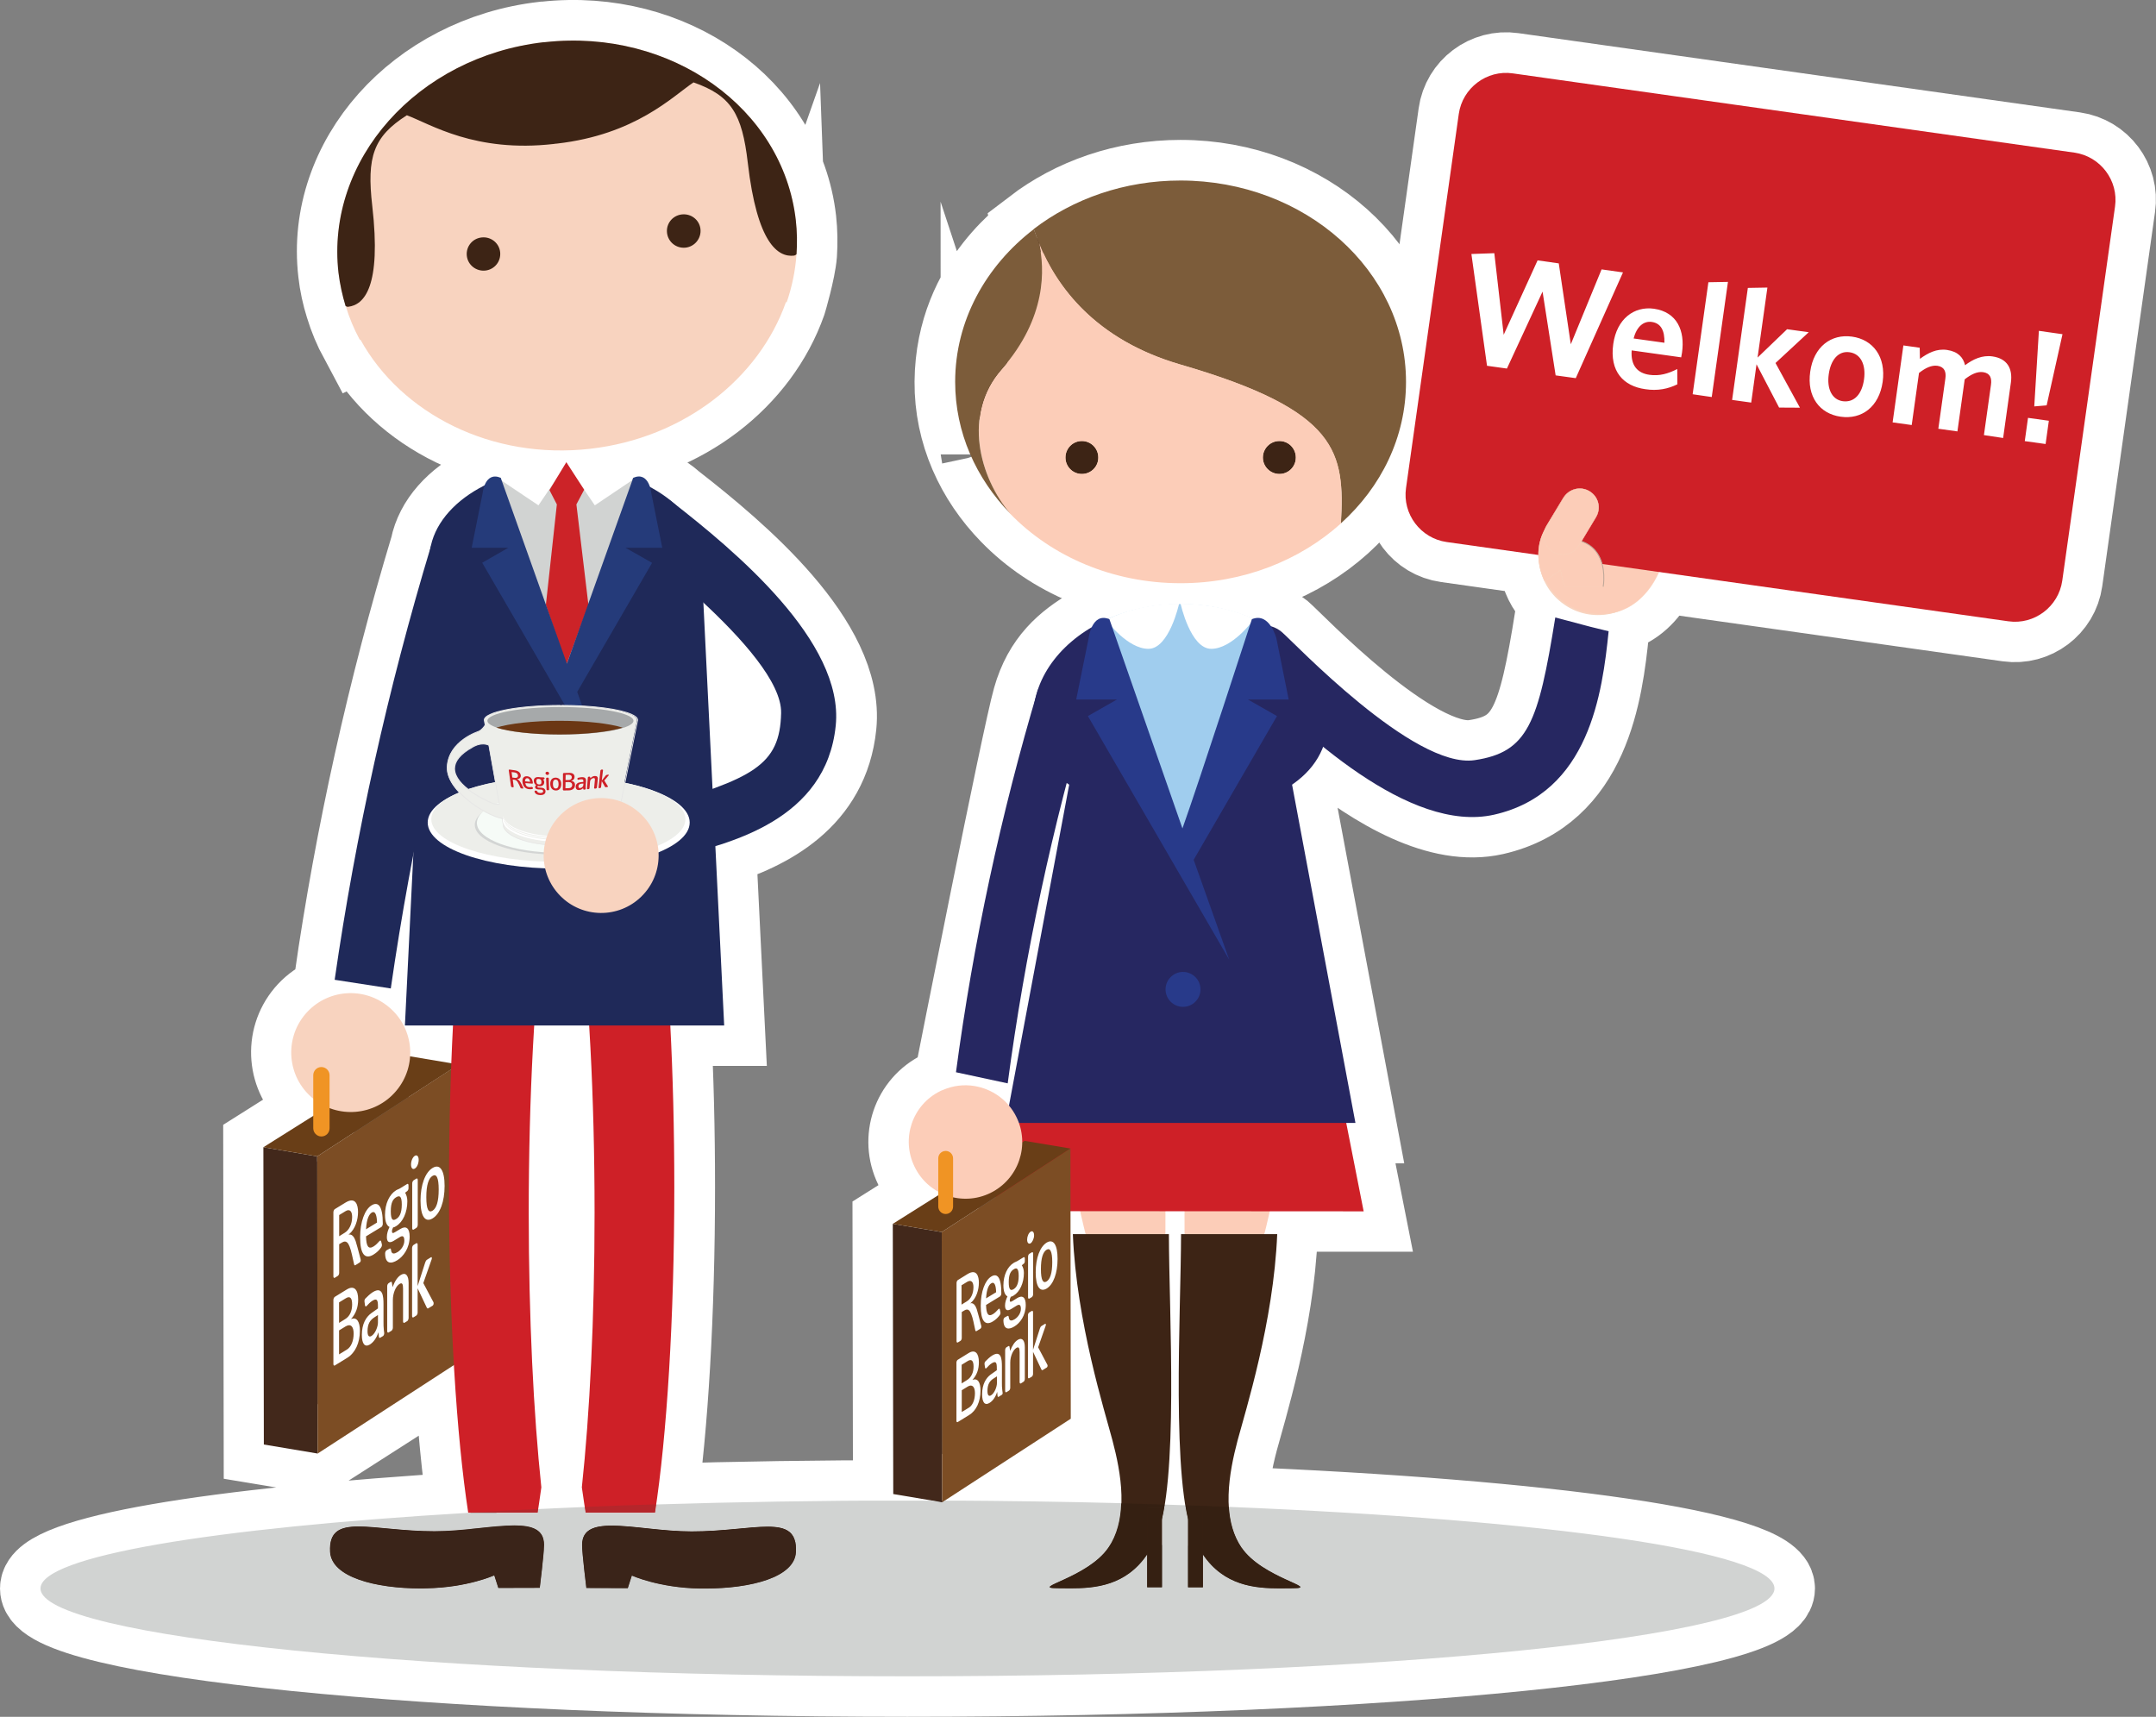 <?xml version="1.0" encoding="utf-8"?>
<!-- Generator: Adobe Illustrator 21.0.2, SVG Export Plug-In . SVG Version: 6.00 Build 0)  -->
<svg version="1.1" id="Layer_1" xmlns="http://www.w3.org/2000/svg" xmlns:xlink="http://www.w3.org/1999/xlink" x="0px" y="0px"
	 viewBox="0 0 1863.1 1483.6" style="enable-background:new 0 0 1863.1 1483.6;" xml:space="preserve">
<rect x="0" y="0" width="1863.1" height="1483.6" fill="#808080" stroke="none"/>
<style type="text/css">
	.st0{fill:none;stroke:#FFFFFF;stroke-width:70;stroke-miterlimit:10;}
	.st1{fill:#FCCDB8;}
	.st2{fill:#3D2415;}
	.st3{fill:#CE2027;}
	.st4{fill:#F8D3BF;}
	.st5{fill:#42281B;}
	.st6{fill:#7C4D24;}
	.st7{fill:#693E17;}
	.st8{fill:#FFFFFF;}
	.st9{fill:#262761;}
	.st10{fill:#F8D3BC;}
	.st11{fill:#BFA798;}
	.st12{fill:#283A8A;}
	.st13{fill:#A0CDEE;}
	.st14{fill:#7C5C3A;}
	.st15{fill:#F09424;}
	.st16{fill:#1F2959;}
	.st17{fill:#D1D3D2;}
	.st18{fill:#CC2328;}
	.st19{fill:#253B7A;}
	.st20{fill:#EDEEEA;}
	.st21{fill:#D3D5D4;}
	.st22{fill:#F6FBF7;}
	.st23{fill:#E7E7E6;}
	.st24{fill:#A6A9AA;}
	.st25{fill:#6B3714;}
	.st26{clip-path:url(#SVGID_2_);fill:#D1D3D2;}
	.st27{fill:#352012;}
	.st28{fill:#3A2419;}
	.st29{fill:#6C4624;}
	.st30{fill:#B5262B;}
</style>
<g>
	<path class="st0" d="M1792.6,131.8l-485.4-68.5c-22.5-3.2-43.5,12.6-46.6,35.1L1215,421.7c-3.2,22.5,12.6,43.5,35.1,46.6l79.2,11.2
		c0.1,6.7,1.5,12.5,2.9,16.5c3.1,9.6,9,18.3,17.6,24.9c14.4,11,32.7,13.2,48.5,7.4c1.7-0.5,3.3-1.1,4.9-1.8
		c13.2-5.5,24-18,30.3-32.3l301.9,42.6c22.5,3.2,43.5-12.6,46.6-35.1l45.6-323.3C1830.9,156,1815.1,135,1792.6,131.8z"/>
	<path class="st0" d="M847.8,392c0,0.2,0.1,0.5,0.1,0.7C847.9,392.5,847.9,392.3,847.8,392z M825.3,330c-0.3,43.6,18,83.5,47.8,114
		c-11.6-13.5-20.9-31.5-25-50.7c4.1,19.2,13.4,37.2,25,50.7c35.7,36.7,88.3,59.9,147.1,59.9c54.3,0,103.2-19.8,138.6-51.7v0
		c34.8-31.4,56.3-74.6,56.3-122.3c0-96.1-87.2-174-194.9-174c-48.5,0-92.7,15.8-126.8,41.9C894,200,826,241.1,825.3,330z"/>
	<path class="st0" d="M688.3,219.6c0.6-9.6,0.5-19.4-0.6-29.4c-11.1-97-107.9-165.7-216.4-153.9c0,0,0,0-0.1,0c-0.3,0-0.7,0.1-1,0.1
		c-0.1,0-0.1,0-0.3,0c-0.1,0-0.2,0-0.3,0c-108.9,12.6-188.2,101.7-177,199c1.1,9.9,3.2,19.5,6.1,28.7c3.1,10.3,7.3,20.2,12.3,29.5
		c0.2-0.1,0.3-0.3,0.4-0.4c35.5,64.3,113.6,104.1,198.8,94.4c81.1-9.3,145.8-60.9,169-126.8C679.2,260.9,687.2,233.9,688.3,219.6z"
		/>
	<path class="st0" d="M826.1,926.6c14.9,3.2,29.8,6.4,44.7,9.6c11.7-87.6,28.8-174.3,51.1-259.8c0.7,0.5,1.3,1,2.1,1.5l-52,277.5
		c-7.7-9.2-18.4-15.1-29.8-16.9c-9.1-1.5-18.6-0.4-27.5,3.5c-0.7,0.3-1.3,0.4-1.9,0.8c-24.3,11.9-34.3,41.2-22.4,65.6
		c4.6,9.4,11.9,16.7,20.5,21.4v3.1l-39.2,24.7l0.4,233.5l34.2,5.7c-7.3,0-14.6,0-21.9,0c-75.5,0-148.4,1.1-217.1,3.2
		c9.5-66,15.6-164.2,15.6-274.1c0-49.6-1.2-96.8-3.5-139.8h46.5l-7.6-154.9c46.1-14.1,97.6-40.8,104.1-104.2
		c7.3-71.7-85.5-149.6-139.5-191.7c-6.1-5.4-13.3-10.3-21.2-14.5c-1.7-5.1-5.6-11.6-14.5-7.9c0,0-0.2,0.4-0.4,1.1
		c-0.1,0-0.1,0-0.2-0.1l-0.3-1c-13.8-6.3-29.4-10.4-46.2-11.7c-3.2-0.2-6.4-0.3-9.7-0.4l-1-1.5l-0.9,1.5c-3.1,0-6.1,0.1-9.2,0.3
		c-16.7,1.2-32.4,5.3-46.2,11.7l-0.1,0.5c-0.1,0-0.1,0-0.2,0.1l-0.2-0.6c-8.2-3.5-12.2,1.9-14.1,6.8c-24.9,12.6-42.1,31.6-46.4,53.4
		c-37,122.9-64.7,247.8-82.9,373.7c16.2,2.5,32.4,5,48.5,7.5c5.6-38.4,12.1-76.8,19.5-115.1l-7.2,146.9h41.6
		c-0.6,10.6-1,21.5-1.5,32.6l-35.6-5.9c1-15.7-5.1-31.6-18-42.5c-21.6-18.3-54-15.7-72.4,6c-18.3,21.7-15.6,54.1,6.1,72.4
		c0.2,0.2,0.5,0.4,0.8,0.6v14.9l-43.1,27.2l0.4,256.9l45.2,7.5l119-76.2c2.9,49.8,7.1,93.5,12.3,127.5h0.8
		C183.8,1320.4,35,1344.8,35,1372.7c0,41.9,335.4,75.9,749.2,75.9s749.2-34,749.2-75.9c0-32-195.2-59.3-471.5-70.5
		c-1.3-19.7,3.1-40.7,7.6-57.7c6.7-25.1,31.1-102.1,34.2-178.1h-11.1c1.7-6.7,3.2-13.3,4.7-19.7l81.1,0l-15.1-76.4h8l-54.8-292.4
		c12.5-8.5,21.8-19.4,26.8-32.7c46.3,37.4,101,69.3,147.9,58.7c82.4-18.7,93.5-105.8,98.9-158.5l-15.9-3.9l-30.2-8
		c-14.8,91.5-23.5,116.6-69.8,123.5c-52.8,7.8-156.8-102.5-166.7-110.8c-2.8-2.3-6-3.9-9.3-4.8c-3.2-4.8-8.3-8.9-15.5-6.4
		c0,0-0.1,0-0.1,0l0.1-0.3c-15-7-33.1-11-51.3-12.4c-3.7-0.3-7.5-0.4-11.3-0.4c0,0,0,0.2,0.1,0.3c0,0,0,0-0.1,0c-0.5,0-0.9,0-1.4,0
		c0-0.2,0.1-0.3,0.1-0.3c-3.8,0-7.5,0.1-11.3,0.4c-17.1,1.2-33.1,5.3-47.3,11.5c-0.6,0.2-1.2,0.4-1.7,0.7c0,0,0,0,0,0c0,0,0,0,0,0
		c0,0,0,0,0,0c-0.1,0-0.2,0.1-0.3,0.2c-0.2,0.1-0.4,0.2-0.6,0.2c-7.6-2.6-11.9,2.2-14.2,7.3c-22.4,13.2-41.5,29.2-50.7,61.8
		C883.4,636.5,826.1,926.6,826.1,926.6z M816.2,1296.9l109.1-70.9l-0.3-179.4l8.3,0c1.4,6.5,3,13.1,4.7,19.8h-11
		c3.1,76,27.6,153,34.2,178.1c4.3,16.1,8.4,35.8,7.7,54.6C919.8,1297.9,868.7,1297.1,816.2,1296.9z M1023.6,1066.5h-3
		c-0.1,57.8-6.4,172.6,3.7,234.3c-5.9-0.2-11.8-0.4-17.7-0.6c9.9-61.8,3.6-176.1,3.5-233.7h-3c0-6.8,0-13.4,0-19.8l16.4,0
		C1023.6,1053.1,1023.6,1059.7,1023.6,1066.5z M456.9,1048.3c0-58.4,1.7-113.5,4.8-162.2h47.4c3,48.7,4.7,103.7,4.7,162.2
		c0,90.9-4.2,173.7-11,237c0.6,4.8,1.8,12.1,2.5,16.9c-13.6,0.6-27.1,1.1-40.3,1.8c0.7-4.6,2-13.3,2.7-18.7
		C461,1222.1,456.9,1139.2,456.9,1048.3z M675,616.1c-0.8,34.6-14.6,49.4-59.3,65.5l-7.9-161C641.6,552.2,675.6,590,675,616.1z"/>
</g>
<g>
	<path class="st1" d="M1006.8,1250.3c0-14.8,0.4-203.3,0.4-263.2h-82.9C927.3,1063.3,993.6,1250.3,1006.8,1250.3"/>
	<path class="st2" d="M1010.1,1066.5h-83c3.1,76,27.6,153,34.2,178.1c7.4,28,14.5,66.6-3.4,92.8c-18.1,26.4-69,35.1-44.1,35.1
		c25,0,64.9,3.9,85.6-44.3C1018.9,1282.2,1010.2,1134.6,1010.1,1066.5"/>
	<rect x="991.3" y="1303.4" class="st2" width="12.8" height="68.3"/>
	<path class="st1" d="M1024,1250.3c0-14.8-0.5-203.3-0.5-263.2h82.9C1103.4,1063.3,1037.1,1250.3,1024,1250.3"/>
	<path class="st2" d="M1020.6,1066.5h83.1c-3.1,76-27.5,153-34.2,178.1c-7.4,28-14.5,66.6,3.3,92.8c18,26.4,69,35.1,44.1,35.1
		c-24.9,0-65,3.9-85.6-44.3C1011.8,1282.2,1020.5,1134.6,1020.6,1066.5"/>
	<rect x="1026.6" y="1303.4" class="st2" width="12.8" height="68.3"/>
	<polygon class="st3" points="1093,613.4 940.7,616.5 858.2,1046.6 1178.4,1046.8 	"/>
	<path class="st4" d="M1002.7,159.1l0.3,0l0.3,0l0.9-0.1l0.1,0c98.6-10.7,186.6,51.7,196.7,139.9c1,9,1.2,17.9,0.6,26.7
		c-0.9,13-3.5,25.7-7.7,37.8l-0.5-0.3c-21.1,60-80,106.9-153.7,115.3c-77.5,8.9-148.4-27.3-180.7-85.8l-0.4,0.4
		c-4.6-8.5-8.4-17.5-11.2-26.8c-2.6-8.4-4.5-17.1-5.5-26.1C831.6,251.5,903.7,170.5,1002.7,159.1"/>
	<path class="st2" d="M1002.7,159.1l0.3,0l0.3,0l0.9-0.1l0.1,0c98.6-10.7,186.6,51.7,196.7,139.9c1,9,1.2,17.9,0.6,26.7
		c-0.6,0.6-1.3,1-1.9,1.1c-12.5,1.4-29-9.3-36.3-72.9c-4.4-38.5-13.1-52.8-42.6-63.2c-16.5,11-45.4,41-107.4,48.1l-1.2,0.1l-1.2,0.2
		c-61.9,7.1-96.9-15.5-115.4-22.5c-26.4,16.8-31.6,32.7-27.2,71.2c7.3,63.6-6.4,77.8-18.9,79.2c-0.7,0.1-1.4-0.2-2.1-0.6
		c-2.6-8.4-4.5-17.1-5.5-26.1C831.6,251.5,903.7,170.5,1002.7,159.1"/>
	<path class="st2" d="M942.5,326.9c0.8,7.3,7.5,12.4,14.7,11.6c7.1-0.8,12.4-7.3,11.6-14.6c-0.8-7.2-7.4-12.3-14.5-11.5
		C947,313.2,941.6,319.6,942.5,326.9"/>
	<path class="st2" d="M1099.7,308.8c0.8,7.3,7.4,12.4,14.6,11.6c7.2-0.8,12.4-7.3,11.6-14.6c-0.8-7.2-7.4-12.3-14.6-11.5
		C1104.1,295.2,1098.9,301.6,1099.7,308.8"/>
	<polygon class="st5" points="771.9,1291.1 814.2,1298.2 813.8,1064.7 771.5,1057.6 	"/>
	<polygon class="st6" points="814.2,1298.2 925.3,1226 925,992.5 813.8,1064.7 	"/>
	<polygon class="st7" points="771.5,1057.6 813.8,1064.7 925,992.5 885.4,985.9 	"/>
	<path class="st8" d="M909.3,1090.7c0,9.7-1.9,14.8-4.9,16.7c-3,1.8-4.9-1-4.9-10.7c0-9.5,1.8-14.8,4.9-16.7
		C907.4,1078.2,909.3,1081.2,909.3,1090.7 M913.9,1087.9c0-12.2-3.6-17.6-9.4-14.1c-5.8,3.6-9.5,13.3-9.5,25.7
		c0,12.4,3.6,17.5,9.5,14C910.3,1109.9,913.9,1100.2,913.9,1087.9 M892.8,1118.5v-35.2c0-1-0.6-1.5-1.1-1.1l-2.2,1.3
		c-0.6,0.3-1.1,1.5-1.1,2.4v35.2c0,1,0.5,1.4,1.1,1.1l2.2-1.3C892.2,1120.5,892.8,1119.4,892.8,1118.5 M893.6,1067.5
		c0-2.7-1.3-4.2-3-3.1c-1.7,1-3,4.1-3,6.8c0,2.8,1.3,4.2,3,3.2C892.2,1073.3,893.6,1070.3,893.6,1067.5 M880.3,1102.6
		c0,7.2-2.1,10-4.3,11.4c-2.3,1.4-4.3,1.4-4.3-6.1c0-7.1,2-9.6,4.3-11C878.3,1095.4,880.3,1095.5,880.3,1102.6 M886.4,1127.7
		c0-6.6-2.8-8.7-7.3-6l-4,2.5c-1.8,1.1-2.5,1.1-2.5-0.6c0-0.9,0.4-2,0.9-3c0.7-0.1,1.6-0.5,2.4-1c5.4-3.3,8.9-10.8,8.9-19.6
		c0-2.7-0.7-4.9-1.8-6.6l1.6-1.3c0.6-0.4,1-1.2,1-2.3v-2.1c0-1.1-0.4-1.6-1.1-1.2l-5.6,3.4c-1,0.6-2,0.8-3,1.5
		c-5.2,3.2-8.8,10.4-8.8,19.4c0,5.3,1.4,8.4,3.5,9.5c-1.2,2.5-2.1,5.2-2.1,7.9c0,4.7,2.5,4.7,5.3,3l4.7-2.9c2.6-1.6,3.7-0.5,3.7,2.8
		c0,3.5-2.4,7.1-5.3,8.9c-2.3,1.4-4.8,2.2-5.2-1.8c-0.1-1-0.5-1.3-1.1-1l-2.4,1.3c-0.6,0.4-1.1,1.4-1.1,2.4c0.1,8.6,5,8.2,9.6,5.3
		C881.2,1143.5,886.4,1137,886.4,1127.7 M860.8,1116.7l-8.7,5.3c0.5-8.6,2.7-12,4.5-13C859.6,1107.1,860.7,1111.6,860.8,1116.7
		 M865.3,1117.7c0-14.7-3.9-17.6-8.8-14.5c-5.3,3.3-9,13.1-9,25.2c0,13.1,3.7,17.6,10.4,13.6c2.8-1.7,4.5-3.5,6-5.5
		c0.5-0.7,0.8-1.7,0.6-2.6l-0.5-2.2c-0.2-0.8-0.6-1.2-1.3-0.3c-1.4,1.5-2.7,3-4.6,4.2c-4.4,2.7-5.8-0.6-6-7.9l12.1-7.4
		C864.8,1119.8,865.3,1118.7,865.3,1117.7 M841.2,1112.3c0,5.5-2.2,10.3-5.9,12.4l-4.4,2.7v-16.7l4.9-3
		C839.4,1105.6,841.2,1108,841.2,1112.3 M847.9,1145.5c-1.7-6.7-3.4-12.6-3.9-14.3c-1.1-3.1-2.9-5.7-5.6-4.9l0.4-0.3
		c5-4.2,7.1-11.5,7.1-17.6c0-5.2-1.8-12.3-9.8-7.4l-8.4,5.2c-0.6,0.4-1.1,1.5-1.1,2.5v50.3c0,1,0.5,1.4,1.1,1.1l2.3-1.4
		c0.6-0.4,1.1-1.4,1.1-2.4v-22.5l2.3-1.4c3.3-2,4.8,0.4,5.9,3.2c1.4,3.3,2.3,8.5,3.5,14c0.2,0.9,0.6,0.9,1.2,0.6l3.2-2
		C848,1147.6,848.2,1146.6,847.9,1145.5"/>
	<path class="st8" d="M905.1,1179.4l-8-15.1l6.5-18.6c0.4-1.1,0.1-2.1-0.5-1.7l-3.1,1.9c-0.7,0.4-1.1,1.3-1.4,2.2l-5.9,18.4V1134
		c0-1-0.5-1.5-1.1-1.1l-2.2,1.3c-0.6,0.3-1.1,1.4-1.1,2.4v53.3c0,1,0.5,1.5,1.1,1.1l2.2-1.3c0.6-0.4,1.1-1.4,1.1-2.4v-19.1l7.1,15
		c0.3,0.8,0.8,1.1,1.3,0.7l3.4-2.1C905.2,1181.4,905.5,1180.1,905.1,1179.4 M885.6,1191.6v-27.4c0-6-2.4-8.6-6-6.4
		c-2.6,1.6-4.6,4.4-6.7,9.6l-0.5-3.3c-0.1-1-0.5-1.2-1.2-0.7l-1.5,0.9c-0.6,0.4-1.1,1.4-1.1,2.4v35.3c0,0.9,0.5,1.4,1.1,1.1l2.2-1.4
		c0.6-0.3,1.1-1.5,1.1-2.4v-21.8c0-5.3,2.3-10.8,5.3-12.7c2-1.2,2.8,0,2.8,3.7v25.9c0,0.9,0.5,1.4,1.1,1.1l2.2-1.4
		C885.1,1193.7,885.6,1192.6,885.6,1191.6 M861.5,1195.3c0,3-2,8.6-5.1,10.5c-1.8,1.1-3.1,0.1-3.1-3.7c0-6,2.1-8.8,5.1-10.7l3.1-2
		V1195.3z M866.4,1203.4l-0.3-2.2c-0.3-2.2-0.3-4.4-0.3-6.4v-13.9c0-6.5-0.6-14.3-8.4-9.5c-2.1,1.3-4.5,3.6-5.9,5.1
		c-0.6,0.6-0.8,1.5-0.7,2.5l0.4,2.7c0.1,0.9,0.6,1.2,1.3,0.5c1.3-1.4,2.8-3.1,4.7-4.2c3.5-2.1,4.2-0.4,4.2,4.2v1.9l-5.4,3.8
		c-3.9,2.9-7.3,8.3-7.3,16.9c0,7.2,2.4,10,6.3,7.6c2.7-1.6,5.2-4.8,6.7-9.6l0.3,3.3c0.1,1,0.5,1.3,1.1,0.9l2.2-1.4
		C866.2,1205.3,866.6,1204.3,866.4,1203.4 M842.5,1203.9c0,5.9-2,10.6-5.3,12.6l-6.1,3.7v-18.8l5.2-3.2
		C840.1,1195.9,842.5,1198.4,842.5,1203.9 M841.3,1181c0,5-1.9,9.2-5.5,11.5l-4.8,3v-16.1l5.2-3.2
		C839.6,1174.1,841.3,1175.9,841.3,1181 M847.3,1201.7c0-7-2.3-11.1-7-9.2c3.9-4.3,5.6-9.3,5.6-15.3c0-7.9-3.3-11.4-8.9-7.9
		l-9.4,5.8c-0.6,0.4-1.1,1.5-1.1,2.4v50.3c0,1,0.5,1.4,1.1,1.1l9.9-6.1C843.6,1219.1,847.3,1211.3,847.3,1201.7"/>
	<path class="st9" d="M1274.3,656.9c-52.8,7.8-156.8-102.5-166.7-110.8c-10.5-8.8-26.2-7.5-35,3c-8.9,10.5-5.2,25.7,3.2,34.2
		c49.5,49.8,142.1,137.3,215.4,120.7c82.4-18.7,93.5-105.8,98.9-158.5l-15.9-3.9l-30.2-8C1329.3,624.9,1320.5,650,1274.3,656.9"/>
	<path class="st4" d="M1421.5,511.4c-17.1,22.5-49.3,26.8-71.7,9.6c-22.5-17.1-26.8-49.3-9.7-71.7c17.2-22.5,49.4-26.8,71.8-9.6
		C1434.4,456.7,1438.7,488.9,1421.5,511.4"/>
	<path class="st1" d="M1362.2,428.7c-27,11.3-39.8,42.4-28.4,69.5c11.4,27,42.5,39.8,69.5,28.4c27-11.3,44-51.2,32.6-78.2
		C1424.6,421.4,1389.2,417.3,1362.2,428.7"/>
	<path class="st10" d="M1362.1,428.5c-20.4,8.5-32.7,28.3-32.7,49.1c0,6.9,1.3,13.8,4.2,20.6c8.6,20.4,28.3,32.7,49.1,32.7
		c6.9,0,13.9-1.3,20.6-4.2c21.3-8.9,36.3-35.4,36.3-59.5c0-6.6-1.1-13.1-3.6-18.9c-7.5-17.9-25.5-25.8-44.6-25.8
		C1381.5,422.6,1371.3,424.7,1362.1,428.5l0.1,0.3c9.2-3.9,19.3-5.9,29.2-5.9c19.1,0,36.9,7.8,44.4,25.6c2.4,5.8,3.6,12.2,3.6,18.8
		c0,24-15,50.3-36.1,59.2c-6.7,2.8-13.7,4.1-20.5,4.1c-20.7,0-40.3-12.2-48.8-32.5c-2.8-6.7-4.1-13.6-4.1-20.5
		c0-20.7,12.2-40.3,32.5-48.8L1362.1,428.5z"/>
	<path class="st3" d="M1782.1,501.8c-3.2,22.5-24.2,38.3-46.6,35.1l-485.4-68.5c-22.5-3.2-38.3-24.2-35.1-46.6l45.6-323.3
		c3.2-22.5,24.2-38.3,46.6-35.1l485.4,68.5c22.5,3.2,38.3,24.2,35.1,46.6L1782.1,501.8z"/>
	<path class="st1" d="M1335.2,456.9l20.3,16.5c0.6-0.3,1-0.7,1.7-0.9c0.7-0.2,7.9-5,7.9-5c25.9,7.8,20.3,39.4,20.3,39.4l-33.5-0.1
		c0,0-2.6-6.8-3.5-14.4l-13.7,9.7C1334.8,502.2,1322.2,479.5,1335.2,456.9"/>
	<path class="st10" d="M1335.1,457.1l20.4,16.6l0.1,0c0.7-0.3,1-0.7,1.7-0.9c0.8-0.2,8-5,8-5l-0.1-0.1l0,0.2
		c18,5.4,20.7,22.3,20.7,32.1c0,4.2-0.5,7.1-0.5,7.1l0.2,0v-0.2l-33.5-0.1v0.2l0.2-0.1c0,0-2.6-6.8-3.5-14.4l0-0.3l-13.9,9.8
		l0.1,0.1l0.1-0.1c0,0-1.4-2.4-2.7-6.5c-1.4-4.1-2.7-9.8-2.7-16.4c0-6.8,1.5-14.5,5.9-22.1l-0.3-0.2c-4.5,7.7-5.9,15.5-5.9,22.3
		c0,13.2,5.5,23.1,5.5,23.1l0.1,0.2l13.8-9.8l-0.1-0.1l-0.2,0c0.9,7.6,3.5,14.4,3.5,14.4l0,0.1l33.7,0.1l0-0.1c0,0,0.5-2.9,0.5-7.2
		c0-9.8-2.7-27-20.9-32.4l-0.1,0l-0.1,0c0,0-1.8,1.2-3.7,2.4c-1.9,1.2-3.9,2.5-4.2,2.5c-0.8,0.2-1.2,0.7-1.7,0.9l0.1,0.1l0.1-0.1
		l-20.3-16.5L1335.1,457.1z"/>
	<path class="st11" d="M1385,506.9c0,0,0.8-4.3,0.5-10.1c-0.5-10-4.2-24.4-20.3-29.1l0.2-0.8c16.6,5,20.4,19.8,20.9,29.9
		c0.3,5.9-0.5,10.3-0.5,10.3v0L1385,506.9z"/>
	<path class="st1" d="M1351.1,430.1c4.7-7.7,14.8-10.3,22.5-5.6c7.8,4.7,10.2,14.7,5.5,22.5c-3,5-11.6,19.2-14.6,24.3
		c-4.7,7.7-14.7,10.2-22.5,5.6c-7.7-4.7-10.2-14.8-5.6-22.5C1339.5,449.3,1348,435.2,1351.1,430.1"/>
	<path class="st10" d="M1351.2,430.2c3.1-5,8.4-7.8,13.9-7.8c2.8,0,5.7,0.8,8.3,2.3c5.1,3,7.8,8.4,7.8,13.9c0,2.9-0.8,5.8-2.3,8.4
		c-3,5-11.6,19.2-14.6,24.3c-3.1,5-8.4,7.8-13.9,7.8c-2.8,0-5.7-0.7-8.3-2.3c-5-3.1-7.8-8.4-7.8-13.9c0-2.8,0.8-5.7,2.3-8.3
		C1339.6,449.4,1348.2,435.3,1351.2,430.2l-0.3-0.2c-3,5-11.6,19.2-14.6,24.3c-1.6,2.7-2.4,5.6-2.4,8.5c0,5.6,2.9,11.1,8,14.2
		c2.7,1.6,5.6,2.4,8.5,2.4c5.6,0,11.1-2.8,14.2-8c3-5.1,11.6-19.2,14.6-24.3c1.6-2.7,2.4-5.6,2.4-8.5c0-5.6-2.8-11-8-14.1
		c-2.7-1.6-5.6-2.4-8.5-2.4c-5.6,0-11.1,2.9-14.2,8L1351.2,430.2z"/>
	<path class="st8" d="M1402.5,235.4l-18.5-2.6l-26.6,64.7l-10.4-69.9l-18.3-2.6l-29.3,64.3l-8.1-70.5l-19.8,0.7l13.5,96.6l17.2,2.4
		l30.8-66.5l11.3,72.4l17.4,2.4L1402.5,235.4z M1449.5,332.1l-0.1-13.2c-8,4.1-15.5,6.2-24,5c-10.2-1.4-16.4-7.9-15.4-21.1l42.8,6
		c0.1-1,0.5-2.6,0.7-4c2.7-18.9-4.2-35.1-24.2-38c-17.3-2.4-32.1,8.8-35.2,30.4c-3.4,24,9,36.5,27.6,39.1
		C1432.5,338,1441.6,336,1449.5,332.1 M1427.3,278.2c8,1.1,11.3,7.5,11,18l-26.6-3.7C1414.4,281.9,1420.6,277.3,1427.3,278.2
		 M1479.2,343.1l14-99.5l-16.9,0.3l-13.6,96.8L1479.2,343.1z M1555.4,352.3l-21.1-38.6l28.7-26.6l-18.7-2.6l-25.5,24.5l8.5-60.5
		l-16.9,0.3l-13.6,96.8l16.5,2.3l4.6-33.1l19.5,37.4L1555.4,352.3z M1626.9,330c3-21.6-8.3-36.6-26.5-39.1
		c-18-2.5-33.1,8.7-36.1,30.3c-3.1,21.6,8.2,36.4,26.3,38.9C1608.7,362.7,1623.8,351.7,1626.9,330 M1610.8,327.8
		c-1.7,12.4-8.2,20.3-18.4,18.9c-9.6-1.4-13.8-11.1-12.1-23.2c1.7-12.4,8.2-20.5,18-19.1C1608.2,305.8,1612.5,315.5,1610.8,327.8
		 M1731,378.5l6.7-47.9c1.7-12.4-3.4-20.8-15.9-22.6c-9-1.3-16.9,2.5-23.7,7.6c-1.6-6.8-6.1-11.8-15.6-13.2
		c-8.9-1.3-16.4,2.6-23.4,7.7l-0.2-9.6l-14.1-2l-9.3,66.5l16.5,2.3l6.3-45c5.5-4.3,10.8-6.9,15.9-6.2c6.1,0.9,7.7,5.2,6.9,10.9
		l-6.1,43.5l16.5,2.3l6.3-45c5.5-4.3,10.8-6.9,15.9-6.2c6.1,0.9,7.6,5.1,6.8,10.9l-6.1,43.5L1731,378.5z M1782.3,288.8l-20.4-2.9
		l-4,65.3l10.7-0.9L1782.3,288.8z M1767.7,383.7l2.8-20.1l-18-2.5l-2.8,20.1L1767.7,383.7z"/>
	<polygon class="st9" points="1103.6,609 936.9,609 869.1,970.4 1171.3,970.4 	"/>
	<path class="st9" d="M870.8,936.2c-14.9-3.2-29.8-6.4-44.7-9.6C841,814.6,864.8,704,897,595.8c14.9,3.2,29.8,6.4,44.7,9.6
		C909.4,713.6,885.7,824.2,870.8,936.2"/>
	<path class="st12" d="M1037.4,855c0,8.3-6.8,15.1-15.1,15.1c-8.3,0-15.1-6.8-15.1-15.1c0-8.3,6.8-15.1,15.1-15.1
		C1030.6,839.9,1037.4,846.7,1037.4,855"/>
	<path class="st9" d="M958.7,534.9l-0.2-0.5c-39.2,16.9-65.8,49.4-65.8,86.7c0,51,49.6,77,113.3,80.4L952.3,538
		C954.4,536.9,956.5,535.8,958.7,534.9"/>
	<path class="st9" d="M1147.7,621.1c0-34.1-22.3-64.3-56.2-82.1l0.5,0.6l-59.2,162C1097.3,698.6,1147.7,672.4,1147.7,621.1"/>
	<path class="st13" d="M1091.4,538.9c-20.3-10.7-44.9-16.9-71.3-16.9c-22.4,0-43.4,4.5-61.7,12.3l0.1,0.5c-2.2,1-4.3,2.1-6.4,3.2
		l53.8,163.4l12.7,38.5l14-38.4l59.2-162L1091.4,538.9"/>
	<path class="st8" d="M992.4,560.7c18,0,26.5-39,26.5-39c-3.8,0-7.5,0.1-11.3,0.4c-18.2,1.3-35.2,5.7-50.2,12.7l-0.7,1.9
		C956.7,536.8,974.4,560.7,992.4,560.7"/>
	<path class="st8" d="M1046.7,560.7c-18,0-26.5-39-26.5-39c3.8,0,7.6,0.1,11.3,0.4c18.2,1.3,36.3,5.4,51.3,12.4l-0.5,2.2
		C1082.3,536.8,1064.6,560.7,1046.7,560.7"/>
	<path class="st12" d="M1078.4,604.5l35.2,0l-10.6-52.8c0,0-5.8-23-21.2-16.6c0,0-45.9,141.4-60,180.8l-63.1-180.8
		c-15.4-6.4-18,16.6-18,16.6L930,604.5l35.2,0l-25.1,14.3l122.1,210.5l-30.7-86.3c14.9-25.6,72-124.2,72-124.2L1078.4,604.5z"/>
	<path class="st2" d="M934.9,381.1c-7.9,0-14.2,6.4-14.2,14.3c0,7.8,6.3,14.2,14.2,14.2c7.9,0,14.2-6.4,14.2-14.2
		C949.2,387.5,942.8,381.1,934.9,381.1"/>
	<path class="st2" d="M1105.6,381.1c-7.9,0-14.3,6.4-14.3,14.3c0,7.8,6.4,14.2,14.3,14.2c7.9,0,14.2-6.4,14.2-14.2
		C1119.8,387.5,1113.5,381.1,1105.6,381.1"/>
	<path class="st14" d="M1215,330c0-96.1-87.2-174-194.9-174c-48.5,0-92.7,15.8-126.8,41.9c12.8,39.3,45,93.4,126.8,117.1
		c137.8,40,141.8,76.1,138.6,137.3C1193.6,420.9,1215,377.7,1215,330"/>
	<path class="st1" d="M1020.2,315.1c-73.6-21.4-107.1-67.3-122.3-104.9c5,21.9,6.9,64.3-32.6,109.2c-33.6,38.2-18.9,93.5,7.8,124.7
		c35.7,36.7,88.3,59.9,147.1,59.9c54.3,0,103.2-19.8,138.6-51.7C1161.9,391.2,1157.9,355.1,1020.2,315.1 M934.9,409.6
		c-7.9,0-14.2-6.4-14.2-14.2c0-7.9,6.3-14.3,14.2-14.3c7.8,0,14.2,6.4,14.2,14.3C949.2,403.2,942.8,409.6,934.9,409.6 M1105.6,409.6
		c-7.9,0-14.3-6.4-14.3-14.2c0-7.9,6.4-14.3,14.3-14.3c7.9,0,14.2,6.4,14.2,14.3C1119.8,403.2,1113.5,409.6,1105.6,409.6"/>
	<path class="st14" d="M865.3,319.4c39.5-44.9,37.5-87.3,32.6-109.2c-1.7-4.2-3.1-8.3-4.5-12.2c-41.6,31.9-68,79.2-68,132
		c0,43.6,18,83.5,47.8,114C846.3,412.8,831.7,357.6,865.3,319.4"/>
	<path class="st1" d="M812.7,942.8c0.6-0.4,1.2-0.5,1.9-0.8c8.9-3.9,18.4-5,27.5-3.5c15.1,2.5,28.9,11.9,36.2,26.7
		c12,24.3,2,53.7-22.4,65.7c-24.3,11.9-53.7,1.8-65.5-22.5C778.4,984.1,788.3,954.7,812.7,942.8"/>
	<path class="st15" d="M810.8,1042.6V1001c0-3.6,2.9-6.4,6.4-6.4c3.6,0,6.4,2.9,6.4,6.4v41.7c0,3.6-2.9,6.4-6.4,6.4
		C813.6,1049.1,810.8,1046.2,810.8,1042.6"/>
	<polygon class="st5" points="228,1248.3 274.5,1256.1 274.1,999.3 227.6,991.4 	"/>
	<polygon class="st6" points="274.5,1256.1 396.8,1176.7 396.4,919.8 274.1,999.3 	"/>
	<polygon class="st7" points="227.6,991.4 274.1,999.3 396.4,919.9 352.9,912.6 	"/>
	<path class="st8" d="M311.6,1088.1c-1.9-7.4-3.7-13.9-4.3-15.7c-1.2-3.4-3.2-6.3-6.1-5.4l0.4-0.4c5.5-4.6,7.8-12.6,7.8-19.3
		c0-5.7-1.9-13.5-10.8-8.1l-9.3,5.7c-0.6,0.4-1.2,1.6-1.2,2.7v55.4c0,1.1,0.6,1.6,1.2,1.2l2.6-1.6c0.7-0.4,1.2-1.6,1.2-2.6v-24.8
		l2.5-1.5c3.6-2.2,5.3,0.5,6.5,3.5c1.5,3.7,2.5,9.4,3.9,15.4c0.2,1,0.7,1,1.3,0.6l3.5-2.2C311.7,1090.4,311.9,1089.4,311.6,1088.1
		 M304.3,1051.6c0,6.1-2.5,11.3-6.4,13.7l-4.8,3V1050l5.4-3.3C302.3,1044.3,304.3,1046.9,304.3,1051.6 M330.8,1057.6
		c0-16.2-4.3-19.3-9.7-16c-5.9,3.6-9.9,14.4-9.9,27.7c0,14.4,4.1,19.4,11.5,14.9c3.1-1.9,4.9-3.8,6.6-6.1c0.6-0.8,0.9-1.9,0.7-2.8
		l-0.6-2.4c-0.2-0.8-0.6-1.3-1.5-0.4c-1.5,1.7-3,3.3-5,4.6c-4.8,3-6.4-0.6-6.6-8.7l13.3-8.1C330.2,1059.9,330.8,1058.6,330.8,1057.6
		 M325.8,1056.5l-9.5,5.8c0.5-9.5,2.9-13.1,4.9-14.4C324.5,1045.9,325.7,1050.9,325.8,1056.5 M354,1068.6c0-7.3-3.1-9.6-8-6.6
		l-4.5,2.7c-1.9,1.2-2.8,1.2-2.8-0.7c0-1,0.4-2.2,1-3.3c0.8-0.1,1.7-0.5,2.6-1.1c5.9-3.6,9.7-11.9,9.7-21.6c0-3-0.8-5.4-1.9-7.3
		l1.8-1.4c0.6-0.5,1.1-1.4,1.1-2.5v-2.3c0-1.2-0.4-1.8-1.2-1.3l-6.2,3.8c-1.1,0.7-2.2,0.9-3.3,1.6c-5.7,3.5-9.6,11.4-9.6,21.3
		c0,5.8,1.5,9.3,3.9,10.4c-1.3,2.7-2.3,5.7-2.3,8.7c0,5.1,2.7,5.2,5.9,3.3l5.2-3.2c2.9-1.8,4-0.5,4,3.1c0,3.9-2.6,7.8-5.8,9.8
		c-2.5,1.5-5.3,2.4-5.7-1.9c-0.1-1.1-0.5-1.4-1.2-1.1l-2.7,1.5c-0.6,0.4-1.2,1.5-1.2,2.7c0.1,9.5,5.5,9,10.6,5.8
		C348.3,1086,354,1078.8,354,1068.6 M347.2,1040.9c0,7.9-2.3,11-4.8,12.5c-2.6,1.6-4.7,1.5-4.7-6.7c0-7.8,2.1-10.6,4.7-12.1
		C345.1,1033,347.2,1033.2,347.2,1040.9 M361.8,1002.3c0-3-1.4-4.6-3.3-3.5c-1.9,1.1-3.3,4.5-3.3,7.5c0,3.1,1.4,4.7,3.3,3.5
		C360.4,1008.7,361.8,1005.4,361.8,1002.3 M361,1058.4v-38.7c0-1.1-0.6-1.6-1.2-1.2l-2.4,1.5c-0.6,0.4-1.2,1.6-1.2,2.7v38.7
		c0,1,0.6,1.6,1.2,1.2l2.4-1.5C360.4,1060.7,361,1059.5,361,1058.4 M384.2,1024.8c0-13.5-4-19.4-10.4-15.5
		c-6.4,3.9-10.4,14.7-10.4,28.2c0,13.6,4,19.3,10.4,15.4C380.3,1049,384.2,1038.3,384.2,1024.8 M379.1,1027.9
		c0,10.7-2,16.3-5.4,18.4c-3.3,2-5.3-1.1-5.3-11.8c0-10.5,2-16.3,5.3-18.3C377.1,1014.1,379.1,1017.5,379.1,1027.9"/>
	<path class="st8" d="M311,1150c0-7.7-2.6-12.2-7.7-10.1c4.3-4.7,6.2-10.3,6.2-16.9c0-8.7-3.6-12.5-9.8-8.7l-10.4,6.4
		c-0.6,0.4-1.2,1.6-1.2,2.7v55.4c0,1,0.6,1.6,1.2,1.2l10.9-6.7C306.9,1169.1,311,1160.5,311,1150 M304.3,1127.3c0,5.5-2,10.2-6,12.6
		l-5.3,3.3v-17.7l5.7-3.5C302.5,1119.6,304.3,1121.6,304.3,1127.3 M305.6,1152.4c0,6.4-2.2,11.7-5.9,13.9l-6.7,4.1v-20.7l5.7-3.5
		C303.1,1143.6,305.6,1146.4,305.6,1152.4 M332,1151.8l-0.3-2.4c-0.3-2.4-0.3-4.8-0.3-7v-15.3c0-7.1-0.7-15.7-9.2-10.5
		c-2.3,1.4-4.9,4-6.5,5.6c-0.6,0.7-0.9,1.7-0.7,2.8l0.4,3c0.2,1,0.7,1.3,1.4,0.6c1.4-1.5,3.1-3.4,5.1-4.6c3.8-2.3,4.7-0.5,4.7,4.6
		v2.1l-5.9,4.2c-4.3,3.2-8,9.1-8,18.6c0,7.9,2.6,11,6.9,8.4c2.9-1.8,5.7-5.3,7.4-10.6l0.4,3.7c0.1,1.1,0.6,1.4,1.2,1l2.5-1.5
		C331.7,1153.9,332.1,1152.9,332,1151.8 M326.6,1143c0,3.3-2.2,9.4-5.6,11.5c-2,1.2-3.4,0.1-3.4-4.1c0-6.6,2.4-9.6,5.6-11.8l3.4-2.2
		V1143z M353.1,1138.9v-30.2c0-6.6-2.6-9.4-6.6-7c-2.8,1.7-5.1,4.9-7.3,10.6l-0.5-3.6c-0.2-1.1-0.5-1.3-1.3-0.8l-1.6,1
		c-0.6,0.4-1.2,1.5-1.2,2.6v38.8c0,1,0.6,1.6,1.2,1.2l2.5-1.5c0.6-0.4,1.2-1.6,1.2-2.6v-24c0-5.9,2.5-11.9,5.8-13.9c2.2-1.3,3,0,3,4
		v28.4c0,1,0.6,1.6,1.2,1.2l2.5-1.5C352.5,1141.2,353.1,1140,353.1,1138.9 M374.6,1125.4l-8.8-16.6l7.2-20.5
		c0.4-1.2,0.2-2.3-0.6-1.8l-3.4,2.1c-0.8,0.5-1.2,1.4-1.6,2.5l-6.5,20.3v-35.8c0-1.1-0.5-1.6-1.2-1.2l-2.4,1.5
		c-0.6,0.4-1.2,1.5-1.2,2.7v58.6c0,1.1,0.5,1.6,1.2,1.2l2.4-1.5c0.6-0.4,1.2-1.6,1.2-2.6v-21l7.8,16.5c0.4,0.8,0.8,1.2,1.4,0.8
		l3.8-2.3C374.7,1127.7,374.9,1126.2,374.6,1125.4"/>
	<path class="st4" d="M469.6,36.5l0.3,0l0.3,0l1-0.1l0.1,0c108.5-11.8,205.3,56.9,216.4,153.9c1.1,9.9,1.3,19.7,0.6,29.4
		c-1,14.3-3.9,28.2-8.5,41.6l-0.6-0.3c-23.2,65.9-87.9,117.5-169,126.8c-85.2,9.8-163.3-30.1-198.8-94.4l-0.4,0.4
		c-5.1-9.4-9.2-19.2-12.3-29.5c-2.8-9.3-4.9-18.8-6.1-28.7C281.4,138.2,360.7,49.1,469.6,36.5"/>
	<path class="st2" d="M469.6,36.5l0.3,0l0.3,0l1-0.1l0.1,0c108.5-11.8,205.3,56.9,216.4,153.9c1.1,9.9,1.3,19.7,0.6,29.4
		c-0.7,0.7-1.4,1.1-2.1,1.2c-13.8,1.6-31.9-10.2-40-80.2c-4.9-42.4-14.4-58.1-46.9-69.5c-18.2,12.2-50,45.1-118.1,52.9l-1.3,0.1
		l-1.3,0.2c-68.1,7.8-106.5-17.1-127-24.8c-29,18.5-34.8,36-29.9,78.4c8,69.9-7,85.5-20.8,87.1c-0.8,0.1-1.6-0.2-2.3-0.7
		c-2.8-9.3-4.9-18.8-6.1-28.7C281.4,138.2,360.7,49.1,469.6,36.5"/>
	<path class="st2" d="M403.4,221.1c0.9,8,8.2,13.6,16.1,12.7c7.9-0.9,13.6-8,12.7-16c-0.9-7.9-8.1-13.5-16-12.6
		C408.3,206,402.5,213.1,403.4,221.1"/>
	<path class="st2" d="M576.4,201.2c0.9,8,8.1,13.7,16.1,12.8c7.9-0.9,13.7-8.1,12.8-16.1c-0.9-7.9-8.1-13.5-16.1-12.6
		C581.2,186.2,575.5,193.3,576.4,201.2"/>
	<path class="st3" d="M464.6,1307.2c0,0,2.2-14.2,3.2-21.9c-6.7-63.3-10.9-146.2-10.9-237c0-102,5.2-193.8,13.6-259.3
		c-8.2-75.6-25.1-123.3-38.3-123.3C407.8,665.7,388,827,388,1026c0,113.8,6.5,215.3,16.6,281.2H464.6"/>
	<path class="st3" d="M506.1,1307.2c0,0-2.3-14.2-3.3-21.9c6.8-63.3,11-146.2,11-237c0-102-5.1-193.8-13.5-259.3
		c8.1-75.6,25-123.3,38.2-123.3c24.4,0,44.2,161.4,44.2,360.3c0,113.8-6.5,215.3-16.7,281.2H506.1"/>
	<polygon class="st16" points="349.9,886.2 625.8,886.2 606.2,487.9 369.5,487.9 	"/>
	<path class="st5" d="M546,1361.4l-3.5,10.9l-35.8-0.1c0,0-3.7-29.8-3.7-37.3c0-28.6,48.8-11.6,94.7-11.6
		c54.6,0,91.9-16.9,90.1,17.8c-1,22.9-41.9,32.4-83,31.6C569.2,1372.1,546,1361.4,546,1361.4"/>
	<path class="st16" d="M420.8,479.5c-16.1-2.5-32.3-5.1-48.4-7.5c-37.2,123.2-65,248.4-83.2,374.7c16.2,2.5,32.4,5,48.5,7.5
		C355.9,728.1,383.8,602.8,420.8,479.5"/>
	<path class="st5" d="M427.2,1361.4l3.5,10.9l35.8-0.1c0,0,3.7-29.8,3.7-37.3c0-28.6-48.8-11.6-94.7-11.6c-54.6,0-92-16.9-90.3,17.8
		c1.2,22.9,42.1,32.4,83.2,31.6C404,1372.1,427.2,1361.4,427.2,1361.4"/>
	<path class="st16" d="M606.8,483.6c0-44.1-52.8-79.8-117.9-79.8c-65.1,0-117.9,35.7-117.9,79.8c0,44.1,52.8,79.8,117.9,79.8
		C554.1,563.4,606.8,527.7,606.8,483.6"/>
	<path class="st17" d="M489,403.8c-21.4,0-41.5,3.8-58.8,10.6l52.2,148.8l6.8,19.4l7-19.4l53-148.3
		C531.6,407.9,510.9,403.8,489,403.8"/>
	<path class="st8" d="M465.3,436.7l24.3-35.9c-3.5,0-6.9,0.1-10.3,0.4c-16.7,1.2-32.4,5.3-46.2,11.7l-0.6,1.8L465.3,436.7z"/>
	<path class="st8" d="M514,436.7l-24.4-35.9c3.5,0,7,0.1,10.4,0.4c16.8,1.2,32.4,5.3,46.2,11.7l0.5,1.8L514,436.7z"/>
	<polygon class="st18" points="474.8,423.5 481.2,435.9 471.7,522.9 489.4,574.6 508.5,522.9 498.1,435.9 504.8,423.2 489.4,399.4 	
		"/>
	<path class="st4" d="M342.3,942.8c-18.3,21.7-50.8,24.3-72.4,6c-21.7-18.3-24.4-50.8-6.1-72.4c18.4-21.7,50.8-24.3,72.4-6
		C358,888.7,360.7,921.1,342.3,942.8"/>
	<path class="st15" d="M270.7,975v-45.8c0-3.9,3.1-7.1,7-7.1c3.9,0,7.1,3.2,7.1,7.1V975c0,3.9-3.1,7.1-7.1,7.1
		C273.9,982.1,270.7,978.9,270.7,975"/>
	<path class="st16" d="M580.9,433.8c-9.1-7.2-24.2-8.8-33.3,0.9c-9.1,9.7-14.5,21.3-0.7,33.2c1.9,1.7,4.5,3.8,7.4,6.3
		c10.1,0,50.6,2.5,52.2,45.3c34.2,31.7,69.1,70.2,68.5,96.7c-1,45.4-24.4,56.7-110.7,81.6l11.3,28.2l5.7,14.8
		C631.4,729.3,714,708.4,722.2,627C729.6,554.4,634.6,475.6,580.9,433.8"/>
	<path class="st19" d="M540.6,473.4l31.7,0l-9.5-47.4c0,0-1.8-19-15.6-13.1c0,0-44.7,125.2-57.3,160.6l-57.2-160.6
		c-13.8-5.8-15.6,13.1-15.6,13.1l-9.5,47.4l31.6,0l-22.5,12.9l109.7,189l-27.6-77.4c13.4-23,64.7-111.5,64.7-111.5L540.6,473.4z"/>
	<path class="st8" d="M596,710.8c0,22-50.7,39.8-113.2,39.8c-62.5,0-113.2-17.8-113.2-39.8c0-22,50.7-39.8,113.2-39.8
		C545.4,671,596,688.8,596,710.8"/>
	<path class="st20" d="M592.3,707.9c0,20.4-49.2,36.9-109.8,36.9c-60.6,0-109.8-16.5-109.8-36.9c0-20.4,49.2-36.9,109.8-36.9
		C543.1,671,592.3,687.5,592.3,707.9"/>
	<path class="st21" d="M553.1,712.8c0,14.2-31.9,25.7-71.4,25.7c-39.4,0-71.4-11.5-71.4-25.7c0-14.2,32-25.7,71.4-25.7
		C521.2,687,553.1,698.6,553.1,712.8"/>
	<path class="st22" d="M553.1,711.2c0,14.2-31.5,25.7-70.5,25.7c-38.9,0-70.5-11.5-70.5-25.7c0-14.2,31.5-25.7,70.5-25.7
		C521.6,685.4,553.1,696.9,553.1,711.2"/>
	<path class="st20" d="M424.5,693.7c-6.7-2.9-56.5-25.9-16.1-48.1c0,0,6.9-4.7,13.9-1.7l9.1,51C429.7,695.1,427.4,694.9,424.5,693.7
		 M484.5,609.6c-36.5,0-66.1,5.7-66.1,12.8l0.2,0.9l0.6,3.4c-1.1,1.8-3.1,4.2-5.6,5.4c0,0-26.2,8.1-27.3,30.7
		c-1,20.5,32.5,41.7,47.4,44.7l0.9,5c0,10,21.9,18.1,48.8,18.1c27,0,48.8-8.1,48.8-18.1l18.1-89.1l0.2-1
		C550.6,615.3,521,609.6,484.5,609.6"/>
	<path class="st23" d="M424.5,693.7l0.2-0.4c-2.4-1-10.3-4.6-17.6-9.8c-7.3-5.2-13.9-12-13.9-19.3c0-5.7,4.1-12,15.5-18.3l0,0l0,0
		c0,0,1-0.7,2.6-1.3c1.6-0.7,3.8-1.3,6.2-1.3c1.5,0,3.2,0.3,4.8,1l0.2-0.4l-0.4,0.1l9.1,51l0.4-0.1l-0.1-0.4l-1.3,0.1
		c-1.4,0-3.3-0.3-5.5-1.2L424.5,693.7l-0.2,0.4c2.3,1,4.2,1.3,5.8,1.3c0.5,0,1,0,1.4-0.1l0.4-0.1l-9.2-51.6l-0.2-0.1
		c-1.7-0.7-3.5-1-5.1-1c-5.1,0-9.2,2.8-9.2,2.8l0.2,0.3l-0.2-0.3c-11.5,6.3-15.9,12.8-15.9,19c0,7.8,6.9,14.7,14.2,19.9
		c7.4,5.3,15.3,8.9,17.8,9.9L424.5,693.7z M484.5,609.6v-0.4c-18.3,0-34.8,1.4-46.8,3.7c-6,1.2-10.9,2.5-14.2,4.1
		c-3.4,1.5-5.4,3.3-5.4,5.3v0l0.2,0.9l0.6,3.4l0.4-0.1l-0.3-0.2c-1.1,1.7-3,4.2-5.4,5.3l0.2,0.4l-0.1-0.4c0,0-26.4,8.1-27.6,31
		l0,0.9c0,10.3,8.3,20.6,18.4,28.7c10.1,8.1,21.9,14,29.4,15.5l0.1-0.4l-0.4,0.1l0.9,5l0.4-0.1h-0.4c0,5.3,5.7,9.9,14.6,13.2
		c8.9,3.3,21.1,5.3,34.7,5.3c13.5,0,25.8-2,34.7-5.3c8.9-3.3,14.5-7.9,14.6-13.2h-0.4l0.4,0.1l18.1-89.1l0.2-1l0,0v0
		c0-2.1-2.1-3.8-5.4-5.3c-10.2-4.6-33.6-7.8-61-7.8V609.6v0.4c18.2,0,34.7,1.4,46.6,3.7c6,1.1,10.8,2.5,14.1,4c3.3,1.5,5,3.2,5,4.6
		h0.4l-0.4-0.1l-0.2,1l-18.1,89.2v0c0,4.7-5.2,9.2-14.1,12.5c-8.8,3.3-21,5.3-34.4,5.3c-13.4,0-25.6-2-34.4-5.3
		c-8.8-3.3-14.1-7.8-14.1-12.5v0l-0.9-5l0-0.3l-0.3-0.1c-7.2-1.5-19.1-7.3-29-15.4c-10-8-18.1-18.2-18.1-28.1l0-0.9
		c0.6-11.1,7.3-18.7,13.9-23.5c3.3-2.4,6.6-4.1,9.1-5.2c2.5-1.1,4.1-1.6,4.1-1.6l0,0l0,0c2.7-1.3,4.6-3.8,5.8-5.6l0.1-0.1l-0.6-3.6
		l-0.2-0.9l-0.4,0.1h0.4c0-1.5,1.6-3.1,5-4.6c9.9-4.5,33.4-7.8,60.7-7.7V609.6z"/>
	<path class="st24" d="M547.4,622.9c0,6.6-28.2,11.9-63.1,11.9s-63.1-5.3-63.1-11.9c0-6.5,28.2-11.9,63.1-11.9
		S547.4,616.3,547.4,622.9"/>
	<path class="st25" d="M428.9,628.8c10.9,3.5,31.3,5.9,54.6,5.9c23.3,0,43.7-2.4,54.6-5.9c-10.9-3.5-31.3-5.9-54.6-5.9
		C460.2,622.9,439.8,625.3,428.9,628.8"/>
	<path class="st8" d="M483.6,726.3c-26.3,0-47.7-8-48.8-17.9h0c0,10.3,21.8,18.7,48.8,18.7c27,0,48.8-8.4,48.8-18.7h0
		C531.3,718.3,509.9,726.3,483.6,726.3"/>
	<path class="st8" d="M483.6,726.3v-0.4c-13.1,0-25-2-33.7-5.2c-8.7-3.2-14.2-7.7-14.7-12.4l0-0.4h-0.4h-0.4v0.4
		c0,5.5,5.7,10.2,14.5,13.6c8.9,3.4,21.1,5.5,34.6,5.5c13.5,0,25.8-2.1,34.6-5.5c8.9-3.4,14.5-8.1,14.5-13.6V708h-0.4H532l0,0.4
		c-0.5,4.7-5.9,9.2-14.7,12.4c-8.7,3.2-20.6,5.2-33.7,5.2V726.3v0.4c13.2,0,25.1-2,34-5.2c8.8-3.3,14.6-7.8,15.2-13l-0.4,0v0.4h0
		v-0.4H532c0,4.9-5.2,9.5-14,12.8c-8.8,3.4-20.9,5.4-34.4,5.4c-13.4,0-25.6-2.1-34.4-5.4c-8.8-3.4-14.1-8-14-12.8h-0.4v0.4h0v-0.4
		l-0.4,0c0.6,5.3,6.4,9.8,15.2,13c8.8,3.3,20.8,5.2,34,5.2V726.3z"/>
	<path class="st8" d="M483.6,724.4c-26.3,0-47.8-8.1-48.9-18.1h0c0,10.4,21.9,18.9,48.9,18.9s48.9-8.5,48.9-18.9h0
		C531.4,716.3,509.9,724.4,483.6,724.4"/>
	<path class="st8" d="M483.6,722.8c-26.3,0-47.8-8.1-48.9-18.1h0c0,10.5,21.9,18.9,48.9,18.9s48.9-8.5,48.9-18.9h0
		C531.4,714.7,509.9,722.8,483.6,722.8"/>
	<path class="st3" d="M452.2,680.8c-1.1-2.3-2.1-4.3-2.5-4.9c-0.7-1.1-1.7-2.3-3.1-2.7l0.2,0c2.5,0,3.4-1.6,3.2-3.3
		c-0.2-1.5-1.3-3.8-5.5-4.3c-1.5-0.2-2.9-0.4-4.4-0.6l-0.5,0.4c0.7,4.7,1.3,9.5,2,14.2l0.6,0.6l1.2,0.2l0.5-0.4
		c-0.3-2.1-0.6-4.2-0.8-6.3l1.2,0.1c1.7,0.2,2.6,1.2,3.2,2.3c0.8,1.2,1.5,2.9,2.3,4.8l0.6,0.4c0.5,0.1,1.1,0.1,1.6,0.2L452.2,680.8
		 M447.6,670c0.2,1.6-0.9,2.4-2.7,2.2c-0.7-0.1-1.5-0.2-2.2-0.3c-0.2-1.6-0.4-3.1-0.6-4.7c0.8,0.1,1.7,0.2,2.5,0.3
		C446.4,667.7,447.5,668.8,447.6,670 M460.5,676.8c-0.3-4.1-2.4-5.7-5-6c-2.8-0.2-4.4,1.7-4,5.1c0.4,3.7,2.5,5.8,5.8,6.1
		c1.4,0.1,2.2,0,3-0.3l0.3-0.6l-0.3-0.7l-0.7-0.4c-0.7,0.1-1.3,0.3-2.3,0.2c-2.2-0.2-3-1.4-3.3-3.5c2,0.2,4.1,0.4,6.1,0.5
		L460.5,676.8 M458.1,675.6c-1.5-0.1-2.9-0.2-4.4-0.4c0-2.3,1.1-2.8,2-2.7C457.2,672.6,457.9,674.1,458.1,675.6 M471.4,683.8
		c-0.1-1.9-1.5-3-3.7-3.1c-0.7,0-1.3-0.1-2-0.1c-0.9,0-1.3-0.2-1.3-0.7l0.4-0.7l1.2,0.2c2.7,0.2,4.4-1.3,4.3-3.7
		c0-0.8-0.4-1.5-1-2.2l0.8-0.1l0.5-0.5l0-0.6l-0.6-0.5c-1,0-1.9-0.1-2.9-0.1c-0.5,0-1-0.2-1.6-0.2c-2.7-0.2-4.4,1.1-4.2,3.6
		c0.1,1.5,0.9,2.7,2,3.4c-0.6,0.5-1,1-0.9,1.8c0.1,1.3,1.4,1.8,2.8,1.9c0.8,0,1.6,0.1,2.3,0.1c1.3,0.1,1.8,0.6,1.9,1.5
		c0,1-1.1,1.5-2.5,1.5c-1.1-0.1-2.4-0.3-2.7-1.5l-0.6-0.5l-1.2-0.1l-0.5,0.5c0.2,2.4,2.7,3.3,4.9,3.4
		C469,687.2,471.5,686.4,471.4,683.8 M467.9,675.6c0.1,2-0.9,2.4-2.1,2.3c-1.2-0.1-2.2-0.5-2.3-2.6c-0.1-2,0.8-2.3,2-2.2
		C466.8,673.2,467.8,673.6,467.9,675.6 M474.5,668.3c0-0.8-0.7-1.4-1.6-1.4c-0.9,0-1.6,0.6-1.5,1.3c0,0.8,0.7,1.4,1.6,1.5
		C473.8,669.7,474.5,669.1,474.5,668.3 M474.5,682.4c-0.1-3.3-0.2-6.6-0.3-9.9l-0.6-0.5l-1.1,0l-0.6,0.5c0.1,3.3,0.2,6.6,0.4,9.9
		l0.6,0.5l1.1,0L474.5,682.4 M485,677.6c0-3.4-1.8-5.5-4.8-5.6c-3,0-4.8,2-4.7,5.5c0.1,3.5,2,5.6,4.9,5.6
		C483.2,683.2,485,681,485,677.6 M482.7,677.6c0,2.7-0.9,3.8-2.4,3.8c-1.5,0-2.5-1.2-2.5-3.9c-0.1-2.7,0.9-3.8,2.4-3.8
		C481.7,673.8,482.7,674.9,482.7,677.6"/>
	<path class="st3" d="M496.9,678.5c0.1-2-1-3.5-3.4-3.6c2-0.6,2.9-1.8,3-3.4c0.1-2.2-1.5-3.7-4.5-3.6c-1.6,0-3.3,0.1-4.9,0.1
		l-0.6,0.5c0,4.7-0.1,9.4-0.1,14.1l0.6,0.5c1.6,0,3.3,0,4.9-0.1C494.9,682.8,496.8,681.2,496.9,678.5 M494.1,671.8
		c0,1.4-1,2.3-2.9,2.3c-0.8,0-1.6,0-2.5,0c0-1.5,0-3,0.1-4.5c0.9,0,1.8,0,2.7-0.1C493.3,669.6,494.2,670.4,494.1,671.8 M494.5,678.4
		c-0.1,1.6-1.1,2.7-2.8,2.7c-1,0-2,0-3.1,0.1c0-1.8,0.1-3.5,0.1-5.3c0.9,0,1.8,0,2.7-0.1C493.4,675.8,494.5,676.9,494.5,678.4
		 M506.2,681.7l-0.1-0.6c-0.1-0.7,0-1.3,0-1.8c0.1-1.3,0.2-2.6,0.3-3.9c0.1-1.8,0-4.1-4-3.8c-1.1,0.1-2.3,0.4-3.1,0.6l-0.4,0.6
		l0.2,0.8l0.6,0.3c0.7-0.2,1.4-0.5,2.4-0.5c1.8-0.1,2.1,0.5,2,1.8l0,0.5c-0.9,0.1-1.8,0.2-2.7,0.3c-2,0.3-3.8,1.3-3.9,3.7
		c-0.1,2,1,3.2,3,3c1.3-0.1,2.6-0.6,3.4-1.7l0.1,1l0.5,0.4l1.1-0.1L506.2,681.7 M504,678.8c-0.1,0.8-1.1,2.1-2.7,2.2
		c-0.9,0.1-1.5-0.4-1.4-1.5c0.1-1.7,1.2-2.1,2.7-2.3c0.5,0,1-0.1,1.6-0.1C504.1,677.6,504,678.2,504,678.8 M515.8,680.8
		c0.3-2.6,0.6-5.1,0.8-7.7c0.2-1.7-0.9-2.7-2.8-2.5c-1.3,0.1-2.4,0.7-3.6,1.9l-0.2-1l-0.6-0.4l-0.8,0.1l-0.6,0.5
		c-0.3,3.3-0.5,6.6-0.8,9.9l0.5,0.4l1.1-0.1l0.6-0.5c0.2-2,0.4-4.1,0.5-6.1c0.1-1.5,1.4-2.7,2.9-2.9c1-0.1,1.4,0.3,1.3,1.4
		c-0.2,2.4-0.5,4.8-0.7,7.3l0.5,0.4l1.1-0.1L515.8,680.8 M525.4,679.6c-1-1.7-2.1-3.4-3.2-5.1c1.3-1.5,2.6-3,3.9-4.6l-0.2-0.5
		c-0.5,0.1-1.1,0.1-1.6,0.2l-0.8,0.5c-1.2,1.5-2.4,3-3.5,4.5c0.4-3.1,0.7-6.1,1.1-9.2l-0.5-0.4l-1.1,0.1l-0.6,0.6
		c-0.6,5-1.1,10-1.7,15l0.5,0.4l1.1-0.1l0.6-0.6c0.2-1.8,0.4-3.6,0.6-5.4c1,1.7,1.9,3.4,2.8,5l0.6,0.3c0.6-0.1,1.1-0.1,1.7-0.2
		L525.4,679.6"/>
	<path class="st4" d="M554.2,774.8c19.6-19.1,20-50.6,0.8-70.1c-19.1-19.7-50.5-20.1-70.2-0.9c-19.7,19.2-20,50.6-0.8,70.2
		C503.1,793.6,534.6,794,554.2,774.8"/>
</g>
<g>
	<defs>
		<path id="SVGID_1_" d="M444.5,1318.3c15.5,0,25.7,3.5,25.7,16.6c0,7.4-3.7,37.3-3.7,37.3l-35.8,0.1l-3.5-10.9
			c0,0-23.2,10.6-58.8,11.2c-1.5,0-3.1,0-4.6,0c-39.4,0-77.4-9.7-78.6-31.7c-0.9-17.6,8.3-21.9,24.6-21.9c15.9,0,38.7,4.1,65.6,4.1
			C400.4,1323.3,426.2,1318.3,444.5,1318.3 M506.7,1372.2c0,0-3.7-29.8-3.7-37.3c0-13.1,10.2-16.6,25.7-16.6c18.4,0,44.1,5,69,5
			c26.9,0,49.7-4.1,65.6-4.1c16.3,0,25.4,4.3,24.5,21.9c-1,22-38.9,31.7-78.4,31.7c-1.5,0-3.1,0-4.6,0
			c-35.6-0.6-58.8-11.2-58.8-11.2l-3.5,10.9L506.7,1372.2z M567.1,1300.1c-0.4,2.4-0.7,4.8-1.1,7.2h-59.9c0,0-0.3-2-0.8-5
			c-13.6,0.6-27.1,1.1-40.3,1.8c-0.3,1.9-0.5,3.2-0.5,3.2h-59.3C183.7,1320.4,35,1344.8,35,1372.7c0,41.9,335.4,75.9,749.2,75.9
			c413.8,0,749.2-34,749.2-75.9c0-32-195.2-59.3-471.5-70.5c0.8,12.7,4,24.9,11,35.2c18,26.4,69,35.1,44.1,35.1
			c-3.5,0-7.3,0.1-11.3,0.1c-21.1,0-47.9-2.2-66.2-29.3v28.4h-12.8V1313c-0.9-3.8-1.7-7.9-2.4-12.2c-5.9-0.2-11.8-0.4-17.7-0.6
			c-0.7,4.5-1.5,8.8-2.4,12.7v58.7h-12.8v-28.4c-18.3,27.2-45.1,29.3-66.2,29.3c-4,0-7.8-0.1-11.3-0.1c-24.9,0,26-8.7,44.1-35.1
			c7.6-11.1,10.6-24.4,11.1-38.3c-49.2-1.3-100.3-2-152.8-2.3l-2,1.3l-8.1-1.4c-7.3,0-14.6,0-21.9,0
			C708.7,1296.8,635.8,1297.9,567.1,1300.1"/>
	</defs>
	<clipPath id="SVGID_2_">
		<use xlink:href="#SVGID_1_"  style="overflow:visible;"/>
	</clipPath>
	<rect x="35" y="1296.8" class="st26" width="1498.4" height="151.8"/>
</g>
<g>
	<path class="st27" d="M925.1,1372.6c-4,0-7.8-0.1-11.3-0.1c-24.9,0,26-8.7,44-35.1c7.6-11.1,10.6-24.4,11.1-38.3
		c12.7,0.3,25.2,0.7,37.6,1.1c-0.7,4.5-1.5,8.8-2.4,12.7v-9.6h-12.8v39.9C973,1370.4,946.2,1372.6,925.1,1372.6"/>
	<polygon class="st27" points="1004.1,1371.7 991.3,1371.7 991.3,1343.3 991.3,1303.4 1004.1,1303.4 1004.1,1312.9 	"/>
	<path class="st27" d="M1105.7,1372.6c-21.1,0-47.9-2.2-66.2-29.3v-39.9h-12.8v9.6c-0.9-3.8-1.7-7.9-2.4-12.2
		c12.7,0.4,25.2,0.9,37.6,1.4c0.8,12.7,4,24.9,11,35.2c18,26.4,69,35.1,44.1,35.1C1113.4,1372.5,1109.6,1372.6,1105.7,1372.6"/>
	<polygon class="st27" points="1039.5,1371.7 1026.6,1371.7 1026.6,1313 1026.6,1303.4 1039.5,1303.4 1039.5,1343.3 	"/>
	<path class="st28" d="M814.2,1298.2l-8.1-1.4c2.7,0,5.4,0,8.1,0L814.2,1298.2 M814.2,1298.2L814.2,1298.2"/>
	<path class="st29" d="M814.2,1298.2L814.2,1298.2l0-1.3c0.7,0,1.4,0,2,0L814.2,1298.2"/>
	<path class="st30" d="M464.6,1307.2h-59.3c19.4-1.2,39.3-2.2,59.7-3.2C464.8,1306,464.6,1307.2,464.6,1307.2"/>
	<path class="st30" d="M566,1307.2h-59.9c0,0-0.3-2-0.8-5c20.2-0.8,40.7-1.6,61.7-2.2C566.7,1302.5,566.4,1304.9,566,1307.2"/>
	<path class="st28" d="M609.4,1372.7c-1.5,0-3.1,0-4.6,0c-35.6-0.6-58.8-11.2-58.8-11.2l-3.5,10.9l-35.8-0.1c0,0-3.7-29.8-3.7-37.3
		c0-13.1,10.2-16.6,25.7-16.6c18.4,0,44.1,5,69,5c26.9,0,49.7-4.1,65.6-4.1c16.3,0,25.4,4.3,24.5,21.9
		C686.8,1363.1,648.9,1372.7,609.4,1372.7"/>
	<path class="st28" d="M363.8,1372.7c-39.4,0-77.4-9.7-78.6-31.7c-0.9-17.6,8.3-21.9,24.6-21.9c15.9,0,38.7,4.1,65.6,4.1
		c24.9,0,50.6-5,69-5c15.5,0,25.7,3.5,25.7,16.6c0,7.4-3.7,37.3-3.7,37.3l-35.8,0.1l-3.5-10.9c0,0-23.2,10.6-58.8,11.2
		C366.9,1372.7,365.3,1372.7,363.8,1372.7"/>
</g>
</svg>
